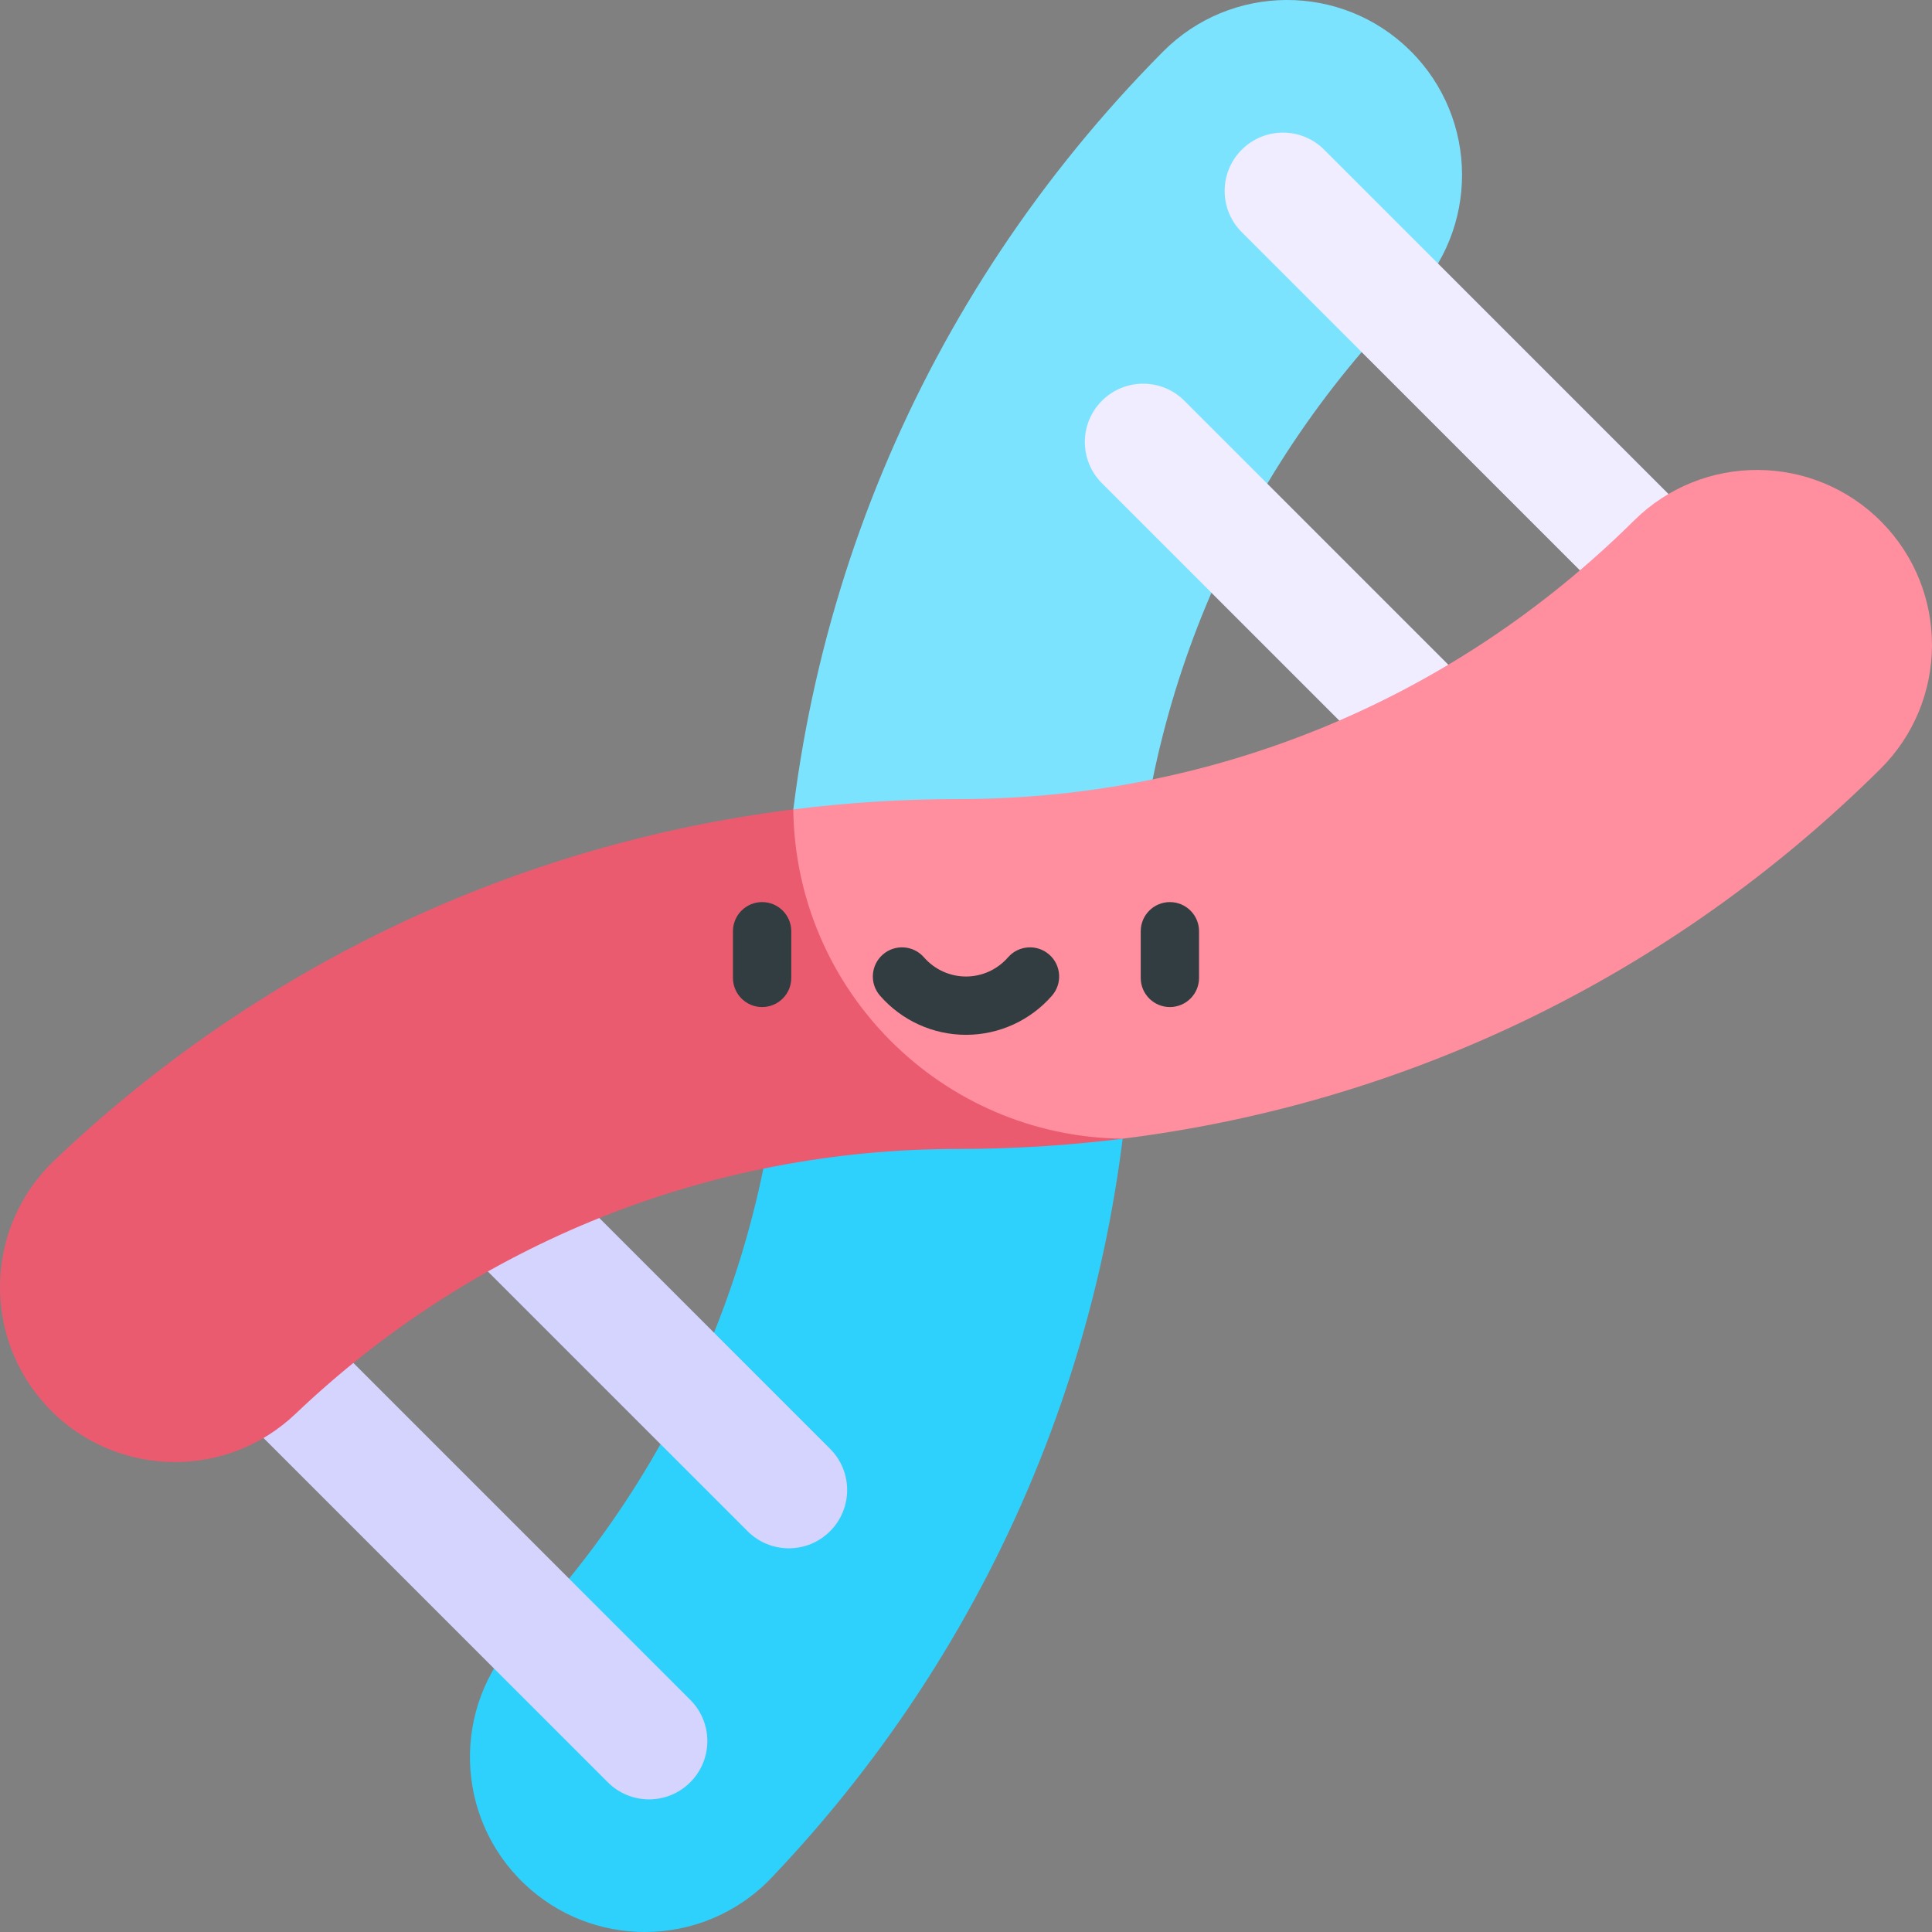<svg id="Capa_1" enable-background="new 0 0 497 497" height="512" viewBox="0 0 497 497" width="512" xmlns="http://www.w3.org/2000/svg"><rect x="0" y="0" width="497" height="497" fill="#808080" stroke="none"/><g><g><path d="m362.792 13.046c-17.647-17.499-46.139-17.38-63.639.268-62.516 63.045-97.148 146.496-97.692 235.186h90c.542-64.793 25.91-125.738 71.599-171.814 17.5-17.648 17.38-46.14-.268-63.64z" fill="#7ce3ff"/><path d="m201.436 250.617c0 63.726-24.195 124.223-68.127 170.347-17.141 17.996-16.448 46.48 1.548 63.621 8.711 8.297 19.879 12.416 31.029 12.416 11.884 0 23.748-4.679 32.591-13.964 59.945-62.935 92.958-145.477 92.958-232.419 0-.707.02-1.411.026-2.117h-90c-.004.705-.025 1.409-.025 2.116z" fill="#2ed0fc"/></g><g fill="#d4d4ff"><path d="m59.968 319.675c-5.857-5.858-15.355-5.858-21.213 0s-5.858 15.355 0 21.213l117.601 117.601c2.929 2.929 6.768 4.394 10.606 4.394s7.678-1.464 10.606-4.394c5.858-5.858 5.858-15.355 0-21.213z"/><path d="m213.533 372.691-89.926-89.926c-5.857-5.858-15.355-5.858-21.213 0s-5.858 15.355 0 21.213l89.926 89.926c2.929 2.929 6.768 4.394 10.606 4.394s7.678-1.464 10.606-4.394c5.859-5.858 5.859-15.356.001-21.213z"/></g><g fill="#efedff"><path d="m458.245 156.112-117.601-117.601c-5.857-5.858-15.355-5.858-21.213 0s-5.858 15.355 0 21.213l117.601 117.601c2.929 2.929 6.768 4.394 10.606 4.394s7.678-1.464 10.606-4.394c5.859-5.858 5.859-15.355.001-21.213z"/><path d="m304.68 103.097c-5.857-5.858-15.355-5.858-21.213 0s-5.858 15.355 0 21.213l89.926 89.926c2.929 2.929 6.768 4.394 10.606 4.394s7.678-1.464 10.606-4.394c5.858-5.858 5.858-15.355 0-21.213z"/></g><g><path d="m204.069 208.214c-71.149 8.91-137.483 40.186-190.105 90.308-17.996 17.141-18.689 45.625-1.548 63.621 8.845 9.286 20.706 13.964 32.591 13.964 11.149 0 22.319-4.119 31.029-12.416 46.124-43.932 106.622-68.127 170.347-68.127 14.278 0 28.422-.893 42.373-2.635z" fill="#ea5b70"/><path d="m483.954 134.208c-17.5-17.647-45.992-17.768-63.639-.268-46.579 46.188-108.349 71.625-173.931 71.625-14.247 0-28.371.904-42.314 2.65.561 46.543 38.147 84.139 84.687 84.716 73.473-9.172 141.523-42.125 194.93-95.083 17.646-17.501 17.766-45.993.267-63.64z" fill="#ff8e9e"/></g><g fill="#313d40"><path d="m196.051 232.06c-4.142 0-7.5 3.358-7.5 7.5v12c0 4.142 3.358 7.5 7.5 7.5s7.5-3.358 7.5-7.5v-12c0-4.142-3.358-7.5-7.5-7.5z"/><path d="m300.949 232.06c-4.142 0-7.5 3.358-7.5 7.5v12c0 4.142 3.358 7.5 7.5 7.5s7.5-3.358 7.5-7.5v-12c0-4.142-3.358-7.5-7.5-7.5z"/><path d="m269.892 245.548c-3.123-2.721-7.861-2.396-10.582.727-2.729 3.132-6.669 4.929-10.81 4.929s-8.081-1.796-10.81-4.929c-2.721-3.123-7.459-3.447-10.582-.727-3.123 2.722-3.448 7.459-.727 10.582 5.579 6.402 13.641 10.073 22.119 10.073s16.54-3.671 22.119-10.073c2.721-3.123 2.396-7.86-.727-10.582z"/></g></g></svg>